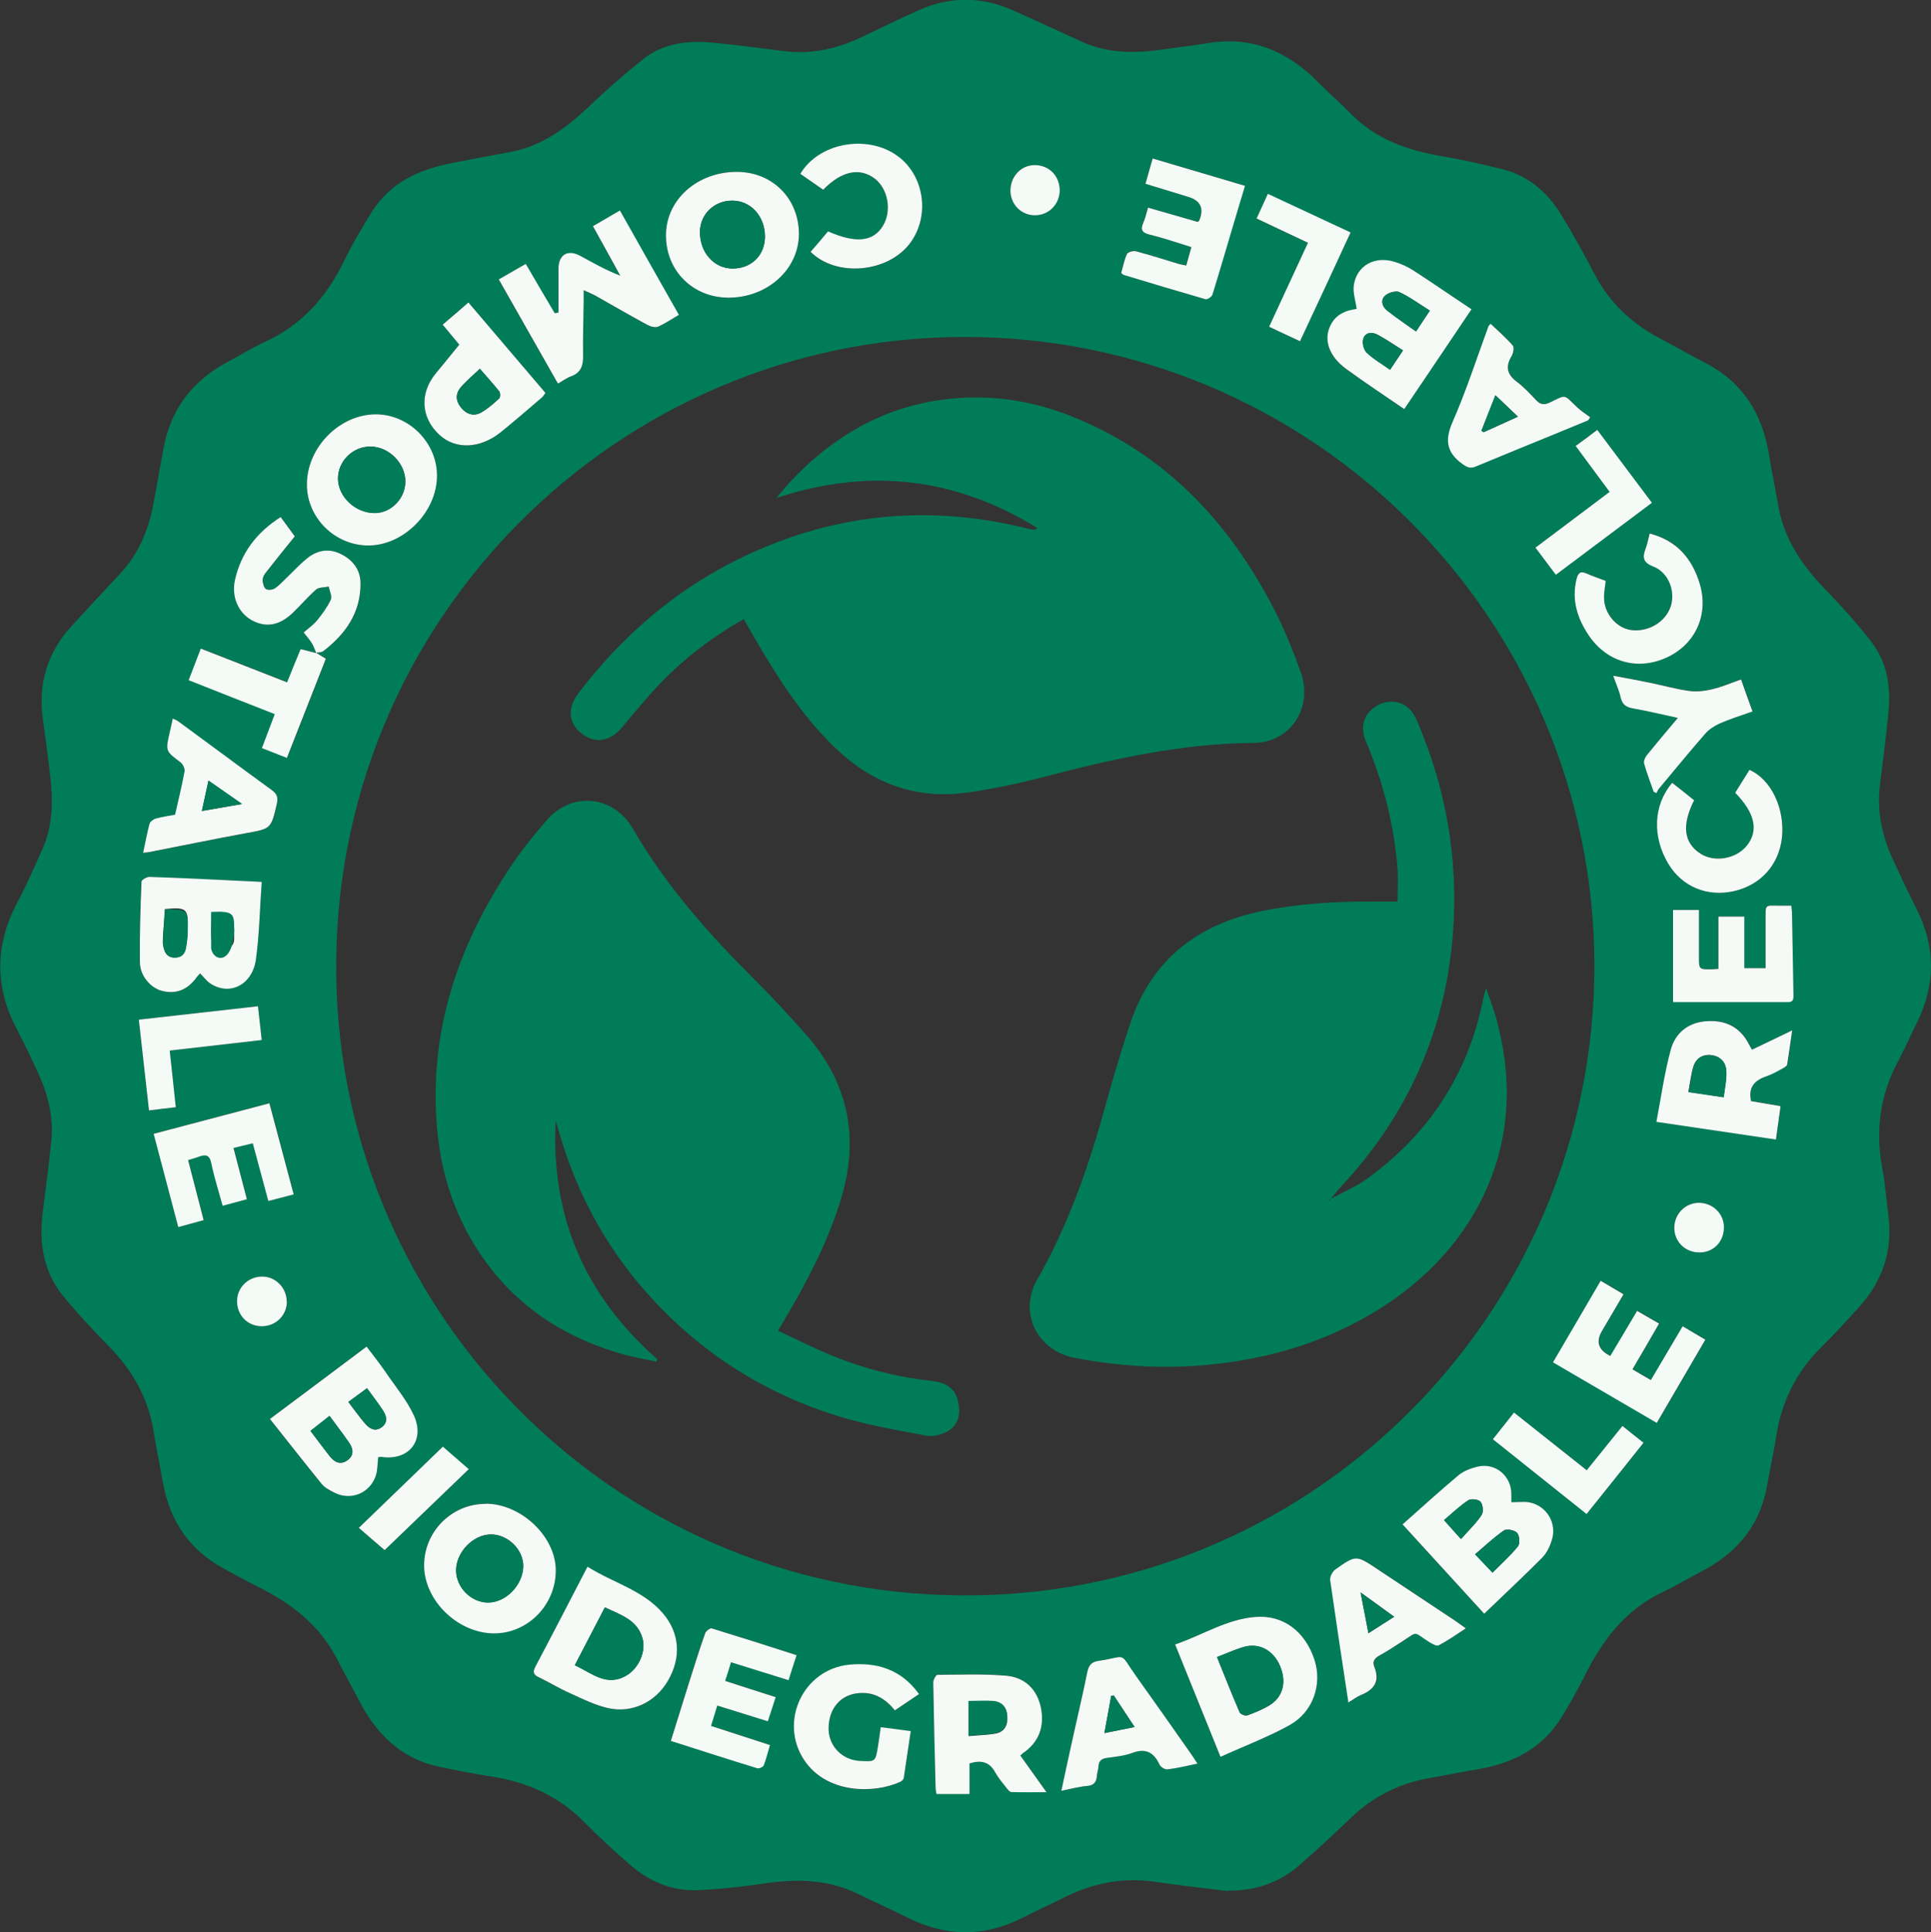 <svg xmlns="http://www.w3.org/2000/svg" id="Layer_2" data-name="Layer 2" viewBox="0 0 108.09 108.14"><rect x="0" y="0" width="108.09" height="108.14" fill="#333333" stroke="none"/><defs><style>      .cls-1 {        fill: #f5faf7;      }      .cls-1, .cls-2, .cls-3 {        stroke-width: 0px;      }      .cls-2 {        fill: #007c59;      }      .cls-3 {        fill: #f4faf6;      }    </style></defs><g id="Layer_1-2" data-name="Layer 1"><g><path class="cls-2" d="M68.72,105.84c-1.37-.17-2.74-.32-4.1-.52-1.85-.27-3.56.11-5.2.95-.7.36-1.43.68-2.13,1.04-2.19,1.13-4.37,1.1-6.55-.01-.9-.45-1.82-.86-2.72-1.3-1.63-.8-3.34-.85-5.1-.6-1.26.18-2.52.33-3.79.39-1.48.08-2.78-.47-3.89-1.44-.86-.76-1.71-1.53-2.52-2.35-1.44-1.47-3.2-2.26-5.21-2.57-.97-.15-1.94-.34-2.9-.54-2.18-.45-3.57-1.87-4.55-3.78-.39-.76-.82-1.51-1.21-2.28-.99-1.93-2.62-3.14-4.51-4.07-.61-.3-1.2-.64-1.8-.96-1.96-1.05-3.05-2.71-3.43-4.87-.16-.92-.36-1.83-.5-2.75-.29-1.88-1.16-3.44-2.48-4.79-.89-.91-1.76-1.84-2.57-2.82-1.1-1.34-1.38-2.92-1.18-4.61.16-1.35.35-2.7.49-4.06.15-1.42-.21-2.74-.81-4.01-.36-.76-.71-1.53-1.11-2.27-1.28-2.41-1.23-4.79.06-7.19.51-.95.93-1.94,1.37-2.92.6-1.34.59-2.75.42-4.18-.12-1.03-.26-2.06-.4-3.09-.27-1.97.24-3.7,1.58-5.17.92-1.01,1.85-2,2.78-3,1.03-1.12,1.57-2.46,1.84-3.94.18-1.01.37-2.01.55-3.02.41-2.29,1.71-3.89,3.75-4.94.65-.34,1.28-.74,1.94-1.04,2.06-.94,3.44-2.51,4.42-4.52.46-.95,1-1.86,1.56-2.76,1.05-1.67,2.7-2.39,4.56-2.74,1.06-.2,2.11-.41,3.17-.6,1.71-.31,3.05-1.27,4.29-2.43,1.03-.97,2.08-1.92,3.19-2.79,1.1-.86,2.43-1.03,3.78-.91,1.36.12,2.71.31,4.06.48,1.54.2,2.99-.13,4.38-.79,1.07-.51,2.13-1.03,3.21-1.51,1.73-.77,3.48-.76,5.22.01,1.31.58,2.61,1.19,3.91,1.78,1.45.65,2.96.64,4.49.42.85-.12,1.71-.22,2.56-.36,2.47-.4,4.46.48,6.16,2.21.59.6,1.23,1.15,1.82,1.75,1.4,1.43,3.16,2.04,5.07,2.37,1.15.19,2.28.45,3.41.73,1.47.37,2.54,1.31,3.31,2.58.65,1.07,1.26,2.17,1.84,3.28.84,1.62,2.1,2.79,3.7,3.63.84.44,1.66.92,2.51,1.35,2.12,1.1,3.21,2.89,3.57,5.19.14.89.34,1.76.48,2.65.3,1.89,1.27,3.39,2.57,4.74.93.96,1.84,1.96,2.66,3.02.89,1.14,1.11,2.51.97,3.93-.13,1.37-.31,2.74-.48,4.11-.18,1.49.13,2.89.76,4.23.42.89.83,1.79,1.28,2.67,1.1,2.16,1.08,4.3,0,6.46-.35.7-.67,1.43-1.04,2.12-1.01,1.9-1.26,3.9-.86,6,.16.88.23,1.78.34,2.67.24,1.94-.35,3.61-1.64,5.05-.7.77-1.4,1.54-2.14,2.27-1.42,1.4-2.22,3.09-2.52,5.05-.13.89-.34,1.76-.49,2.64-.38,2.24-1.67,3.79-3.65,4.83-.73.38-1.44.81-2.18,1.16-2.16,1.01-3.45,2.79-4.46,4.84-.36.72-.76,1.42-1.18,2.11-1.06,1.76-2.69,2.62-4.65,2.96-.94.16-1.87.35-2.8.51-1.69.3-3.15,1.04-4.39,2.23-.96.92-1.93,1.83-2.93,2.69-1.12.96-2.45,1.39-3.93,1.38ZM17.69,36.53c.14-.03.32-.01.42-.09,1.24-.95,2.08-2.14,2.08-3.76,0-.78-.43-1.36-1.14-1.69-.67-.31-1.31-.18-1.86.27-.41.34-.78.74-1.17,1.11-.21.2-.4.42-.64.57-.12.08-.37.1-.48.03-.12-.08-.18-.3-.19-.46-.01-.13.05-.29.13-.4.53-.68,1.08-1.35,1.67-2.09-.19-.26-.47-.65-.79-1.08-1.35.85-2.22,2-2.56,3.53-.21.92.17,1.81.92,2.23.8.45,1.57.32,2.34-.42.44-.42.83-.9,1.29-1.29.16-.14.46-.11.7-.16.05.25.2.54.12.73-.19.42-.47.79-.76,1.15-.21.25-.49.45-.76.69.17.22.33.39.45.59.1.17.17.37.25.55-.27-.07-.54-.14-.86-.22-.25.62-.5,1.24-.76,1.86-1.64-.64-3.22-1.26-4.83-1.89-.24.63-.46,1.18-.68,1.77,1.64.65,3.21,1.27,4.82,1.9-.25.65-.47,1.25-.72,1.9.47.18.9.36,1.4.55.74-1.89,1.46-3.73,2.18-5.55-.23-.14-.39-.24-.55-.34ZM89.25,54.09c-.01-19.53-15.88-35.28-35.34-35.23-19.38.05-35.35,15.93-35.09,35.73.26,19.17,15.99,35.03,35.84,34.7,19.14-.32,34.55-15.92,34.59-35.2ZM31.26,17.5c-.07.01-.15.02-.22.04-.54-.92-1.07-1.83-1.62-2.76-.54.31-1.02.59-1.51.87,1.12,1.97,2.2,3.88,3.31,5.83.28-.16.5-.32.74-.41.55-.2.68-.58.67-1.13-.02-1.02.02-2.04.03-3.07,0-.18,0-.37,0-.62.3.14.5.21.68.32.97.54,1.93,1.1,2.9,1.63.17.09.43.16.59.09.39-.17.74-.42,1.16-.66-1.11-1.96-2.19-3.89-3.3-5.84-.52.31-1,.58-1.51.88.52.95,1.03,1.86,1.53,2.77-.81-.32-1.52-.72-2.24-1.11-.7-.38-1.22-.07-1.22.73,0,.82,0,1.63,0,2.45ZM21.17,81.56c.05,0,.1-.02.15-.02,1.52.23,2.47-.88,1.85-2.29-.39-.88-1.04-1.66-1.6-2.46-.33-.48-.7-.93-1.06-1.42-1.82,1.36-3.58,2.68-5.41,4.05.99,1.25,1.93,2.46,2.9,3.64.17.21.45.35.7.48.95.49,2.06,0,2.35-1.03.08-.3.08-.63.11-.95ZM78.61,22.9c1.27-1.89,2.5-3.72,3.76-5.58-1.11-.75-2.17-1.48-3.25-2.17-.33-.21-.7-.38-1.07-.49-1.11-.34-2.11.22-2.27,1.32-.06.41.1.86.16,1.32-.62.08-1.22.32-1.51,1.02-.32.78,0,1.68.94,2.35,1.04.76,2.12,1.47,3.24,2.24ZM84.6,84.08c0-.11,0-.27,0-.43,0-1.04-.9-1.79-1.9-1.55-.37.09-.77.24-1.06.48-1.06.88-2.07,1.81-3.13,2.75,1.54,1.68,3.03,3.31,4.57,5,1.12-1.07,2.2-2.08,3.24-3.13.25-.25.43-.62.54-.97.32-.97-.29-1.97-1.3-2.14-.31-.05-.63,0-.96,0ZM14.65,49.36c-.36-.02-.59-.03-.82-.04-1.83-.08-3.65-.17-5.48-.24-.15,0-.43.17-.44.27-.06,1.5-.11,3.01-.09,4.51.01.76.62,1.43,1.24,1.6.79.21,1.44-.05,1.95-.78.05-.07.11-.12.18-.2.2.2.35.42.55.55,1.07.72,2.37.12,2.57-1.3.21-1.43.23-2.88.33-4.37ZM32.89,87.69c-1.01,1.94-1.96,3.79-2.93,5.62-.17.32-.06.44.21.58.58.29,1.13.62,1.72.88.7.31,1.4.67,2.14.84,1.36.31,2.68-.34,3.37-1.55.74-1.28.65-2.65-.29-3.75-1.11-1.3-2.78-1.7-4.22-2.61ZM68.32,98.33c1.36-.62,2.68-1.11,3.89-1.79,1.31-.74,1.81-2.28,1.37-3.64-.52-1.59-1.75-2.52-3.29-2.4-1.62.12-2.98,1.03-4.51,1.54.85,2.12,1.68,4.15,2.54,6.29ZM21.04,23.19c-2.03,0-3.85,1.85-3.86,3.92,0,1.85,1.56,3.41,3.44,3.42,1.98,0,3.83-1.88,3.84-3.9,0-1.85-1.57-3.44-3.42-3.44ZM99.42,63.78c.09-.66.17-1.26.26-1.88-.63-.11-1.17-.2-1.65-.28-.18-.81.22-1.18.88-1.4.3-.1.58-.27.87-.42.1-.06.25-.14.27-.23.11-.61.19-1.22.28-1.91-.81.39-1.53.73-2.25,1.08-.07-.12-.12-.2-.16-.28-.5-1.02-1.36-1.4-2.43-1.31-1,.08-1.71.68-1.96,1.6-.35,1.3-.53,2.65-.8,4.03,2.29.34,4.46.66,6.7.99ZM27.18,84.16c-1.9,0-3.46,1.57-3.44,3.46.01,1.97,1.92,3.8,3.94,3.79,1.88-.01,3.42-1.58,3.43-3.5.01-1.9-1.94-3.76-3.93-3.76ZM57.11,98.25c.06-.06.1-.1.14-.13.93-.63,1.23-1.52,1.01-2.58-.22-1.02-.91-1.67-1.93-1.76-1.28-.11-2.57-.06-3.86-.05-.08,0-.23.27-.23.42.03,1.95.08,3.91.13,5.86,0,.13.04.27.05.39h1.85v-1.71c.65-.21,1.12-.09,1.44.5.17.31.41.59.63.87.07.09.18.23.27.23.61.02,1.22.01,1.97.01-.56-.78-1.01-1.42-1.47-2.06ZM41.24,9.62c-2.21,0-3.95,1.56-3.96,3.54,0,2,1.5,3.5,3.51,3.5,2.19,0,3.93-1.6,3.93-3.58,0-1.98-1.49-3.46-3.48-3.46ZM64.12,10.28c.83.25,1.61.5,2.39.73q1.03.31.61,1.32s-.05.05-.09.08c-.91-.26-1.83-.53-2.78-.8-.1.34-.15.6-.26.84-.17.39-.09.56.35.67.77.19,1.53.45,2.34.7-.1.37-.19.69-.29,1.03-.19-.04-.33-.06-.46-.1-.79-.23-1.57-.49-2.37-.7-.15-.04-.44.05-.49.16-.15.33-.22.71-.32,1.06.07.05.11.1.15.11,1.52.46,3.05.92,4.58,1.36.1.03.34-.14.38-.26.45-1.44.87-2.88,1.29-4.32.17-.58.34-1.15.53-1.77-1.75-.52-3.45-1.02-5.17-1.53-.14.49-.26.93-.4,1.41ZM89.61,71.69c-.9,1.54-1.77,3.02-2.66,4.55,1.94,1.13,3.86,2.25,5.81,3.39.92-1.57,1.8-3.09,2.72-4.66-.44-.26-.84-.49-1.27-.75-.6,1.02-1.18,2-1.78,3.01-.37-.22-.68-.4-1.03-.6.51-.88.98-1.69,1.49-2.56-.42-.24-.81-.47-1.23-.71-.52.87-1.01,1.7-1.5,2.52q-1-.49-.47-1.39c.39-.67.79-1.35,1.21-2.06-.45-.27-.85-.5-1.27-.75ZM40.92,93.03c1.09.34,2.14.67,3.21,1,.16-.48.3-.91.45-1.4-1.61-.51-3.18-1.02-4.75-1.5-.09-.03-.33.15-.37.28-.33.96-.64,1.94-.95,2.91-.32,1.02-.64,2.04-.97,3.11,1.64.52,3.24,1.04,4.84,1.53.1.03.32-.07.36-.16.14-.36.23-.74.35-1.14-1.13-.37-2.2-.71-3.3-1.07.12-.4.23-.75.35-1.14.96.3,1.88.59,2.83.88.15-.46.29-.88.44-1.35-.96-.31-1.87-.6-2.83-.91.11-.36.21-.68.33-1.05ZM12.46,67.48c.5-.14.92-.25,1.37-.37-.26-.98-.5-1.91-.75-2.87.39-.1.73-.18,1.08-.26.3,1.12.58,2.17.87,3.23.5-.13.93-.24,1.42-.37-.46-1.72-.9-3.4-1.36-5.1-2.19.58-4.31,1.14-6.48,1.71.47,1.77.92,3.48,1.38,5.22.52-.14.95-.26,1.42-.39-.3-1.16-.58-2.24-.87-3.36.23-.07.42-.12.6-.19.39-.15.6-.11.7.38.15.77.4,1.52.63,2.36ZM93.65,56.08c2.19,0,4.31,0,6.42,0,.37,0,.32-.25.31-.49-.03-1.49-.05-2.97-.08-4.46,0-.15-.03-.3-.04-.45-.24,0-.42,0-.6,0-.91.01-.84-.15-.84.88,0,.87,0,1.74,0,2.62h-1.19v-2.89h-1.45v2.93c-.17,0-.27.02-.38.02-.69.02-.7.01-.71-.69,0-.87,0-1.75,0-2.63h-1.45v5.15ZM51.44,94.82c-1.02-1.39-2.36-1.78-3.89-1.64-2.6.25-3.98,3.23-2.51,5.38,1.27,1.85,3.89,1.85,5.35,1.18.08-.04.18-.14.2-.22.14-.86.26-1.72.39-2.62-.58-.08-1.11-.15-1.68-.22-.06.41-.11.76-.16,1.11-.13.81-.16.83-.98.78-.07,0-.14-.01-.21-.02-.91-.13-1.58-.92-1.57-1.83.02-1.08.65-1.83,1.63-1.94.87-.09,1.53.27,2.08.96.45-.3.87-.59,1.35-.91ZM24.78,18.17c.38.46.73.88.93,1.12-.46.56-.88,1.08-1.3,1.59-.93,1.12-.85,2.5.19,3.46.91.84,2.27.79,3.43-.15.78-.63,1.54-1.29,2.3-1.94.08-.06.12-.16.2-.26-1.44-1.69-2.87-3.37-4.31-5.06-.5.43-.96.82-1.44,1.24ZM67.03,98.71c-.16-.24-.25-.38-.35-.53-1.03-1.46-2.06-2.93-3.1-4.39-.98-1.36-.45-1.08-2.09-.83-.41.06-.56.26-.63.64-.24,1.16-.51,2.31-.76,3.46-.22,1.02-.44,2.05-.69,3.17.53-.1.98-.23,1.43-.27.39-.04.53-.22.56-.57.01-.18.08-.35.09-.53.02-.31.18-.43.47-.47.48-.07.97-.12,1.42-.28.76-.28,1.21-.04,1.53.66.06.13.3.27.44.26.53-.07,1.05-.19,1.68-.32ZM75.48,95.3c.29-.18.5-.34.74-.44.74-.3,1.06-.78.73-1.57-.13-.31.03-.49.3-.64.44-.25.86-.52,1.28-.79.91-.6.6-.51,1.47.03.17.1.43.26.55.2.51-.27.98-.61,1.52-.95-.25-.18-.42-.31-.6-.43-1.45-.96-2.9-1.92-4.34-2.88-1.2-.8-1.21-.81-2.37.02-.16.11-.31.41-.28.6.31,2.25.66,4.49,1.02,6.85ZM8.01,47.74c.16-.01.23-.01.3-.03,1.81-.36,3.61-.73,5.43-1.06,1.45-.27,1.44-.25,1.77-1.67.08-.35-.02-.56-.3-.76-1.75-1.27-3.49-2.57-5.24-3.85-.08-.06-.18-.09-.29-.14-.06.28-.12.53-.17.77-.24,1.05-.23,1.04.61,1.68.13.1.25.36.22.51-.15.81-.35,1.6-.53,2.42-.36.07-.72.11-1.06.21-.14.04-.33.18-.37.3-.14.51-.24,1.04-.36,1.63ZM88.91,23.52c.04-.06.07-.12.11-.18-.24-.18-.5-.34-.72-.55-.78-.73-.57-.73-1.54-.27-.3.15-.52.13-.75-.12-.35-.36-.69-.74-1.09-1.04-.55-.42-.65-.86-.29-1.45.09-.16.15-.48.06-.58-.38-.44-.82-.82-1.24-1.22-.07.08-.1.11-.12.14-.67,1.8-1.25,3.63-2.02,5.38-.46,1.04-.3,1.72.59,2.35.25.18.43.24.72.12,1.51-.63,3.02-1.24,4.53-1.86.59-.24,1.18-.49,1.77-.73ZM92.34,29.86c-.08.31-.14.59-.23.85-.18.48-.14.77.44.99.84.32,1.24,1.36.98,2.2-.28.9-1.27,1.49-2.25,1.35-.79-.12-1.48-.93-1.49-1.8,0-.31.06-.63.09-.95-.37-.14-.73-.26-1.07-.41-.35-.15-.47-.02-.56.31-.29,1.17.03,2.2.68,3.15,1.03,1.52,2.76,1.99,4.39,1.23,1.58-.74,2.34-2.37,1.84-4.07-.41-1.43-1.26-2.46-2.82-2.86ZM93.61,43.82c-1.06,1.24-1.12,3.02-.21,4.53.77,1.28,2.17,1.86,3.65,1.53,1.52-.34,2.55-1.49,2.71-3.02.16-1.6-.6-3.23-1.82-3.77-.26.42-.53.86-.8,1.28,1.11,1.12,1.32,2.11.66,2.95-.6.76-1.83.97-2.62.45-.92-.61-1.04-1.58-.34-2.98-.4-.31-.8-.63-1.22-.97ZM45.37,14.1c1.4,1.4,4.17,1.19,5.46-.34,1.27-1.51.97-3.92-.63-5.05-1.69-1.19-4.37-.71-5.4,1.03.43.3.86.6,1.28.89,1.03-1.06,2.05-1.27,2.89-.62.74.57.96,1.81.46,2.63-.54.9-1.5,1-3.08.32-.32.37-.64.74-.98,1.15ZM92.56,44.3c.06.03.11.05.17.08.05-.09.09-.19.16-.27.85-1.02,1.69-2.04,2.56-3.04.22-.25.54-.46.85-.6.58-.25,1.19-.44,1.81-.66-.22-.63-.43-1.19-.64-1.79-.59.2-1.1.43-1.63.55-.42.1-.87.14-1.29.09-.72-.1-1.43-.31-2.15-.45-.67-.14-1.34-.26-2.09-.4.17.48.33.84.42,1.22.09.4.3.55.69.61.81.14,1.62.34,2.51.53-.62.75-1.19,1.41-1.74,2.09-.1.12-.19.33-.15.46.15.53.35,1.04.53,1.57ZM73.22,13.59c-.75,1.61-1.45,3.14-2.18,4.71.59.28,1.14.53,1.73.81.95-2.05,1.88-4.06,2.83-6.09-1.56-.73-3.06-1.43-4.63-2.16-.22.48-.41.91-.63,1.38.97.46,1.9.9,2.88,1.36ZM83.57,80.55c1.75,1.4,3.48,2.78,5.25,4.19,1.07-1.35,2.12-2.65,3.19-3.99-.43-.34-.8-.64-1.18-.94-.69.85-1.33,1.66-2,2.48-1.38-1.1-2.72-2.16-4.07-3.23-.42.53-.79.99-1.18,1.49ZM92.47,28.14c-1.04-1.39-2.04-2.72-3.06-4.08-.43.31-.81.59-1.21.9.65.88,1.27,1.71,1.9,2.57-1.4,1.05-2.75,2.07-4.15,3.12.39.52.75,1,1.14,1.52,1.81-1.35,3.57-2.67,5.38-4.03ZM9.84,61.97c-.12-1.09-.23-2.1-.34-3.17,1.73-.2,3.41-.39,5.15-.59-.07-.65-.14-1.24-.21-1.89-2.24.25-4.42.5-6.67.75.19,1.73.38,3.39.57,5.08.53-.06.99-.12,1.5-.18ZM20.08,85.52c.49.42.95.81,1.45,1.25,1.47-1.42,3.05-2.94,4.71-4.53-.5-.44-.96-.83-1.45-1.26-1.52,1.47-3.08,2.97-4.71,4.55ZM96.5,68.69c0-.77-.65-1.38-1.43-1.37-.75.01-1.34.63-1.35,1.4,0,.79.61,1.38,1.41,1.38.79,0,1.38-.61,1.37-1.41ZM56.56,10.68c0,.77.61,1.36,1.37,1.37.77,0,1.39-.62,1.39-1.41,0-.8-.6-1.39-1.4-1.4-.77,0-1.37.63-1.36,1.44ZM16.06,72.85c0-.78-.64-1.42-1.4-1.4-.76.02-1.38.62-1.38,1.36,0,.8.58,1.42,1.37,1.42s1.42-.61,1.42-1.38Z"></path><path class="cls-1" d="M31.26,17.5c0-.82,0-1.63,0-2.45,0-.8.52-1.11,1.22-.73.72.39,1.43.8,2.24,1.11-.5-.91-1-1.82-1.53-2.77.51-.3.98-.57,1.51-.88,1.1,1.96,2.19,3.88,3.3,5.84-.41.24-.77.49-1.16.66-.16.07-.42,0-.59-.09-.98-.53-1.94-1.09-2.9-1.63-.18-.1-.38-.18-.68-.32,0,.26,0,.44,0,.62-.01,1.02-.05,2.05-.03,3.07,0,.54-.12.93-.67,1.13-.25.09-.46.25-.74.41-1.11-1.95-2.19-3.86-3.31-5.83.49-.28.96-.56,1.51-.87.54.93,1.08,1.85,1.62,2.76.07-.01.15-.02.22-.04Z"></path><path class="cls-1" d="M21.17,81.56c-.04.32-.03.65-.11.95-.29,1.04-1.4,1.52-2.35,1.03-.25-.13-.53-.27-.7-.48-.97-1.19-1.91-2.4-2.9-3.64,1.84-1.37,3.59-2.69,5.41-4.05.37.49.73.94,1.06,1.42.55.81,1.2,1.58,1.6,2.46.62,1.41-.33,2.53-1.85,2.29-.05,0-.1.01-.15.02ZM18.45,79.25c-.39.3-.71.56-1.07.84.39.51.73.97,1.08,1.42.26.33.59.5.98.23.39-.28.34-.65.1-.99-.33-.49-.69-.95-1.09-1.49ZM19.5,78.47c.33.43.61.83.92,1.19.24.29.56.49.93.23.38-.27.29-.63.08-.95-.27-.41-.57-.8-.89-1.24-.36.26-.67.49-1.05.77Z"></path><path class="cls-1" d="M78.61,22.9c-1.12-.77-2.2-1.48-3.24-2.24-.94-.68-1.27-1.57-.94-2.35.29-.7.88-.94,1.51-1.02-.06-.46-.22-.91-.16-1.32.16-1.1,1.16-1.66,2.27-1.32.37.11.74.28,1.07.49,1.08.7,2.14,1.43,3.25,2.17-1.26,1.87-2.48,3.69-3.76,5.58ZM80.04,17.39c-.61-.38-1.13-.77-1.71-1.04-.2-.09-.6.02-.79.19-.28.25-.18.61.1.84.51.4,1.05.77,1.62,1.17.27-.41.5-.75.77-1.16ZM77.81,20.7c.26-.38.47-.71.73-1.09-.51-.32-.95-.62-1.41-.87-.31-.17-.69-.15-.81.21-.07.22.01.62.18.78.37.36.84.63,1.32.97Z"></path><path class="cls-1" d="M84.6,84.08c.33,0,.65-.04.96,0,1.01.17,1.62,1.17,1.3,2.14-.11.35-.29.72-.54.97-1.04,1.05-2.13,2.06-3.24,3.13-1.54-1.69-3.03-3.32-4.57-5,1.06-.94,2.08-1.87,3.13-2.75.29-.24.69-.39,1.06-.48,1-.24,1.91.51,1.9,1.55,0,.16,0,.32,0,.43ZM83.54,88.02c.51-.51,1.02-.96,1.43-1.48.12-.15.09-.59-.05-.75-.14-.15-.58-.24-.74-.13-.56.39-1.06.87-1.61,1.33.35.37.63.66.97,1.02ZM81.78,86.14c.42-.48.84-.87,1.15-1.34.12-.17.08-.58-.05-.74-.11-.14-.54-.2-.69-.09-.48.32-.9.73-1.36,1.11.31.35.56.63.95,1.06Z"></path><path class="cls-1" d="M14.65,49.36c-.11,1.49-.13,2.95-.33,4.37-.21,1.42-1.5,2.03-2.57,1.3-.2-.14-.35-.35-.55-.55-.07.08-.13.13-.18.2-.51.72-1.16.98-1.95.78-.63-.16-1.23-.83-1.24-1.6-.02-1.5.03-3.01.09-4.51,0-.1.29-.27.44-.27,1.83.06,3.65.15,5.48.24.23.01.46.02.82.04ZM9.23,50.89c-.03.48-.08,1.09-.11,1.55,0,.16-.02.32.01.48.07.35.19.66.63.67.4.01.59-.2.65-.57.05-.3.08-.6.09-.9.03-1.22.05-1.37-1.28-1.24ZM11.84,51.17c0,.58-.06,1.14.03,1.67.03.21.38.5.6.52.18.02.44-.3.57-.52.1-.17.06-.42.07-.63q.07-1.22-1.26-1.05Z"></path><path class="cls-1" d="M32.89,87.69c1.44.91,3.11,1.31,4.22,2.61.94,1.1,1.03,2.47.29,3.75-.69,1.21-2.01,1.86-3.37,1.55-.74-.17-1.44-.52-2.14-.84-.59-.26-1.14-.6-1.72-.88-.27-.13-.38-.26-.21-.58.97-1.83,1.92-3.68,2.93-5.62ZM32.18,93.2c.97.45,1.8,1.24,2.92.55.65-.4,1.05-1.29.88-2-.27-1.09-1.24-1.36-2.12-1.79-.57,1.1-1.11,2.14-1.68,3.23Z"></path><path class="cls-1" d="M68.32,98.33c-.86-2.13-1.68-4.17-2.54-6.29,1.53-.52,2.89-1.42,4.51-1.54,1.54-.12,2.77.81,3.29,2.4.44,1.35-.06,2.9-1.37,3.64-1.21.68-2.53,1.17-3.89,1.79ZM68.12,92.74c.44,1.09.84,2.1,1.27,3.1.05.11.31.21.43.17.4-.14.8-.31,1.17-.52.81-.46,1.05-1.3.67-2.22-.36-.88-1.16-1.33-2.02-1.09-.49.14-.97.36-1.52.57Z"></path><path class="cls-1" d="M21.04,23.19c1.85,0,3.43,1.59,3.42,3.44,0,2.02-1.86,3.9-3.84,3.9-1.88,0-3.45-1.56-3.44-3.42,0-2.07,1.83-3.92,3.86-3.92ZM22.69,26.95c0-1.02-.92-1.95-1.95-1.96-.99,0-1.82.81-1.82,1.79,0,1.02.97,1.93,2.05,1.93.93,0,1.72-.81,1.72-1.77Z"></path><path class="cls-1" d="M99.42,63.78c-2.24-.33-4.41-.65-6.7-.99.26-1.38.45-2.73.8-4.03.25-.93.96-1.52,1.96-1.6,1.07-.09,1.93.3,2.43,1.31.04.08.09.15.16.28.73-.35,1.45-.69,2.25-1.08-.1.69-.18,1.3-.28,1.91-.02.09-.16.17-.27.23-.28.15-.56.32-.87.42-.65.22-1.06.59-.88,1.4.48.08,1.02.17,1.65.28-.08.61-.17,1.21-.26,1.88ZM94.52,61.12c.69.1,1.31.19,1.96.29.05-.37.1-.65.13-.94.02-.16.03-.32.02-.48-.01-.51-.31-.85-.79-.93-.49-.08-.9.15-1.05.63-.13.42-.18.87-.28,1.42Z"></path><path class="cls-1" d="M27.18,84.16c2,0,3.95,1.86,3.93,3.76-.01,1.91-1.56,3.49-3.43,3.5-2.03.01-3.93-1.82-3.94-3.79-.01-1.9,1.54-3.46,3.44-3.46ZM29.29,87.65c0-.93-.87-1.78-1.82-1.77-.99.01-1.94,1-1.94,2.01,0,.95.84,1.8,1.79,1.8,1,0,1.96-.99,1.97-2.05Z"></path><path class="cls-1" d="M57.11,98.25c.46.64.91,1.28,1.47,2.06-.75,0-1.36.01-1.97-.01-.09,0-.2-.14-.27-.23-.22-.28-.46-.56-.63-.87-.32-.59-.79-.71-1.44-.5v1.71h-1.85c-.02-.12-.05-.25-.05-.39-.05-1.95-.1-3.91-.13-5.86,0-.14.15-.42.23-.42,1.29-.01,2.58-.06,3.86.05,1.02.09,1.71.74,1.93,1.76.22,1.05-.08,1.95-1.01,2.58-.04.03-.07.07-.14.13ZM54.21,97.17c.56-.05,1.04-.06,1.51-.14.5-.09.69-.45.67-.95-.03-.51-.29-.81-.78-.86-.45-.04-.92,0-1.39,0v1.97Z"></path><path class="cls-1" d="M41.24,9.62c1.99,0,3.47,1.48,3.48,3.46,0,1.98-1.74,3.57-3.93,3.58-2,0-3.52-1.5-3.51-3.5,0-1.98,1.75-3.54,3.96-3.54ZM42.82,13.25c0-1.15-.8-2.03-1.85-2.02-1.01,0-1.79.78-1.79,1.76,0,1.15.79,2.03,1.83,2.04,1.05,0,1.8-.74,1.81-1.78Z"></path><path class="cls-3" d="M64.12,10.28c.14-.48.26-.92.4-1.41,1.73.51,3.42,1.01,5.17,1.53-.18.61-.36,1.19-.53,1.77-.43,1.44-.85,2.89-1.29,4.32-.04.12-.28.28-.38.26-1.53-.44-3.06-.9-4.58-1.36-.05-.01-.08-.06-.15-.11.1-.35.17-.73.32-1.06.05-.11.34-.19.49-.16.8.21,1.58.46,2.37.7.13.04.27.06.46.1.1-.34.19-.66.29-1.03-.81-.25-1.56-.51-2.34-.7-.44-.11-.52-.28-.35-.67.11-.24.16-.51.26-.84.95.27,1.87.54,2.78.8.04-.03.08-.05.09-.08q.42-1.01-.61-1.32c-.78-.24-1.56-.48-2.39-.73Z"></path><path class="cls-3" d="M89.61,71.69c.42.25.82.48,1.27.75-.42.71-.81,1.38-1.21,2.06q-.53.9.47,1.39c.49-.82.98-1.64,1.5-2.52.41.24.8.46,1.23.71-.5.87-.98,1.69-1.49,2.56.34.2.66.39,1.03.6.6-1.01,1.18-1.99,1.78-3.01.43.25.82.49,1.27.75-.91,1.56-1.8,3.08-2.72,4.66-1.95-1.14-3.86-2.25-5.81-3.39.9-1.53,1.76-3.01,2.66-4.55Z"></path><path class="cls-3" d="M40.92,93.03c-.11.37-.21.69-.33,1.05.95.31,1.87.6,2.83.91-.15.47-.29.88-.44,1.35-.96-.3-1.87-.58-2.83-.88-.12.39-.23.74-.35,1.14,1.11.36,2.18.71,3.3,1.07-.12.4-.21.78-.35,1.14-.04.09-.26.19-.36.16-1.61-.49-3.2-1.01-4.84-1.53.33-1.06.65-2.09.97-3.11.31-.97.61-1.95.95-2.91.04-.13.28-.31.37-.28,1.57.48,3.14.98,4.75,1.5-.16.48-.3.92-.45,1.4-1.08-.34-2.13-.66-3.21-1Z"></path><path class="cls-3" d="M12.46,67.48c-.23-.84-.47-1.59-.63-2.36-.1-.49-.31-.52-.7-.38-.18.07-.37.12-.6.19.29,1.11.57,2.2.87,3.36-.46.13-.9.25-1.42.39-.46-1.74-.91-3.44-1.38-5.22,2.17-.57,4.29-1.13,6.48-1.71.45,1.69.9,3.38,1.36,5.1-.49.13-.92.24-1.42.37-.29-1.07-.57-2.12-.87-3.23-.35.08-.69.17-1.08.26.25.96.49,1.89.75,2.87-.45.12-.87.24-1.37.37Z"></path><path class="cls-1" d="M93.65,56.08v-5.15h1.45c0,.88,0,1.75,0,2.63,0,.7.01.7.71.69.11,0,.21-.01.38-.02v-2.93h1.45v2.89h1.19c0-.88,0-1.75,0-2.62,0-1.03-.07-.87.84-.88.18,0,.36,0,.6,0,.01.15.04.3.04.45.03,1.49.05,2.97.08,4.46,0,.24.05.49-.31.49-2.11,0-4.23,0-6.42,0Z"></path><path class="cls-1" d="M51.44,94.82c-.48.32-.91.61-1.35.91-.55-.69-1.22-1.06-2.08-.96-.98.11-1.61.86-1.63,1.94-.02.92.65,1.7,1.57,1.83.07.01.14.02.21.02.83.05.85.03.98-.78.06-.35.1-.7.16-1.11.57.07,1.09.14,1.68.22-.13.9-.26,1.76-.39,2.62-.01.08-.11.18-.2.22-1.46.67-4.08.67-5.35-1.18-1.47-2.15-.1-5.13,2.51-5.38,1.53-.14,2.88.25,3.89,1.64Z"></path><path class="cls-1" d="M24.78,18.17c.48-.41.94-.8,1.44-1.24,1.45,1.7,2.87,3.37,4.31,5.06-.07.1-.12.19-.2.26-.76.65-1.52,1.31-2.3,1.94-1.16.93-2.53.98-3.43.15-1.05-.96-1.12-2.35-.19-3.46.42-.51.84-1.02,1.3-1.59-.2-.24-.55-.66-.93-1.12ZM26.86,20.64c-.38.36-.75.67-1.06,1.03-.33.38-.29.8.03,1.17.32.37.73.48,1.15.22.35-.21.66-.48.96-.76.07-.06.07-.31,0-.4-.33-.42-.69-.81-1.08-1.26Z"></path><path class="cls-1" d="M67.03,98.71c-.63.13-1.15.26-1.68.32-.14.02-.38-.13-.44-.26-.32-.69-.77-.94-1.53-.66-.45.17-.94.21-1.42.28-.29.04-.46.16-.47.47-.01.18-.08.35-.09.53-.03.36-.17.54-.56.57-.45.04-.9.16-1.43.27.24-1.12.46-2.14.69-3.17.25-1.15.53-2.3.76-3.46.08-.38.22-.58.63-.64,1.65-.25,1.12-.54,2.09.83,1.04,1.46,2.07,2.92,3.1,4.39.1.14.19.29.35.53ZM63.51,96.66c-.42-.65-.8-1.21-1.17-1.77l-.14.03c-.12.67-.24,1.33-.38,2.08.6-.12,1.08-.22,1.69-.34Z"></path><path class="cls-1" d="M75.48,95.3c-.36-2.36-.7-4.61-1.02-6.85-.03-.19.12-.48.28-.6,1.17-.83,1.17-.82,2.37-.02,1.45.96,2.9,1.92,4.34,2.88.18.12.35.25.6.43-.54.35-1.01.69-1.52.95-.12.06-.38-.09-.55-.2-.87-.54-.56-.63-1.47-.03-.42.27-.84.55-1.28.79-.27.15-.43.33-.3.64.32.79.01,1.27-.73,1.57-.24.1-.45.26-.74.44ZM76.16,89.13c.16.85.3,1.53.44,2.28.5-.32.93-.59,1.44-.92-.62-.45-1.18-.86-1.88-1.36Z"></path><path class="cls-1" d="M8.01,47.74c.13-.59.22-1.12.36-1.63.04-.13.22-.26.37-.3.34-.1.7-.14,1.06-.21.18-.81.38-1.61.53-2.42.03-.16-.09-.41-.22-.51-.85-.64-.85-.63-.61-1.68.06-.24.11-.49.17-.77.11.05.21.08.29.14,1.75,1.28,3.49,2.58,5.24,3.85.29.21.38.41.3.76-.33,1.43-.32,1.41-1.77,1.67-1.81.33-3.62.71-5.43,1.06-.07.01-.14.01-.3.03ZM11.67,43.69c-.13.58-.24,1.09-.37,1.7.77-.13,1.44-.25,2.25-.39-.7-.49-1.26-.87-1.88-1.31Z"></path><path class="cls-1" d="M88.91,23.52c-.59.24-1.18.49-1.77.73-1.51.62-3.02,1.23-4.53,1.86-.29.12-.46.06-.72-.12-.89-.63-1.04-1.31-.59-2.35.77-1.75,1.36-3.59,2.02-5.38.01-.03.04-.05.12-.14.42.4.86.78,1.24,1.22.09.1.03.42-.06.58-.36.59-.27,1.03.29,1.45.4.3.74.67,1.09,1.04.24.25.45.26.75.12.97-.47.76-.46,1.54.27.22.21.48.37.72.55-.04.06-.07.12-.11.18ZM83.71,22.13c-.29.73-.54,1.36-.78,1.98l.12.08c.62-.28,1.24-.56,1.92-.87-.45-.43-.81-.77-1.25-1.19Z"></path><path class="cls-3" d="M17.7,36.54c-.08-.18-.14-.38-.25-.55-.12-.2-.28-.37-.45-.59.27-.24.55-.43.76-.69.29-.36.57-.74.76-1.15.08-.19-.07-.48-.12-.73-.24.05-.54.03-.7.16-.46.4-.85.87-1.29,1.29-.76.74-1.54.87-2.34.42-.74-.42-1.12-1.31-.92-2.23.34-1.52,1.21-2.67,2.56-3.53.31.43.6.81.79,1.08-.6.74-1.14,1.41-1.67,2.09-.08.11-.14.27-.13.4.02.16.07.38.19.46.11.07.35.05.48-.03.24-.15.43-.37.64-.57.39-.37.75-.77,1.17-1.11.55-.45,1.19-.59,1.86-.27.71.33,1.15.91,1.14,1.69,0,1.62-.84,2.81-2.08,3.76-.1.08-.28.07-.42.09,0,0,.01.01.01.01Z"></path><path class="cls-3" d="M92.34,29.86c1.55.4,2.4,1.43,2.82,2.86.49,1.71-.27,3.34-1.84,4.07-1.63.76-3.36.29-4.39-1.23-.64-.95-.97-1.99-.68-3.15.08-.33.21-.47.56-.31.34.15.7.27,1.07.41-.03.33-.1.64-.09.95,0,.87.69,1.68,1.49,1.8.98.14,1.97-.45,2.25-1.35.26-.84-.14-1.87-.98-2.2-.58-.22-.62-.51-.44-.99.1-.26.15-.54.23-.85Z"></path><path class="cls-1" d="M93.61,43.82c.43.34.83.65,1.22.97-.7,1.4-.58,2.37.34,2.98.79.52,2.02.31,2.62-.45.66-.83.45-1.82-.66-2.95.26-.42.53-.85.8-1.28,1.22.54,1.98,2.16,1.82,3.77-.16,1.53-1.18,2.68-2.71,3.02-1.48.33-2.88-.25-3.65-1.53-.91-1.51-.85-3.29.21-4.53Z"></path><path class="cls-1" d="M45.37,14.1c.35-.4.67-.78.98-1.15,1.57.69,2.54.58,3.08-.32.5-.83.28-2.06-.46-2.63-.84-.64-1.86-.44-2.89.62-.42-.29-.85-.59-1.28-.89,1.03-1.74,3.71-2.22,5.4-1.03,1.6,1.12,1.9,3.54.63,5.05-1.29,1.53-4.06,1.74-5.46.34Z"></path><path class="cls-3" d="M92.56,44.3c-.18-.52-.38-1.04-.53-1.57-.04-.13.06-.34.15-.46.55-.68,1.12-1.35,1.74-2.09-.89-.19-1.7-.39-2.51-.53-.39-.07-.6-.22-.69-.61-.08-.38-.25-.74-.42-1.22.75.14,1.42.26,2.09.4.72.15,1.43.35,2.15.45.42.06.88.01,1.29-.09.53-.12,1.05-.35,1.63-.55.21.6.41,1.16.64,1.79-.62.22-1.23.41-1.81.66-.31.14-.63.34-.85.6-.87,1-1.71,2.02-2.56,3.04-.07.08-.11.18-.16.27-.06-.03-.11-.05-.17-.08Z"></path><path class="cls-3" d="M17.69,36.53c.16.1.32.2.55.34-.72,1.83-1.44,3.66-2.18,5.55-.49-.19-.93-.37-1.4-.55.25-.65.47-1.25.72-1.9-1.61-.63-3.18-1.25-4.82-1.9.23-.59.44-1.14.68-1.77,1.61.63,3.19,1.25,4.83,1.89.25-.62.5-1.24.76-1.86.32.08.59.15.86.22,0,0-.01-.01-.01-.01Z"></path><path class="cls-3" d="M73.22,13.59c-.98-.46-1.91-.9-2.88-1.36.21-.47.41-.9.63-1.38,1.56.73,3.07,1.43,4.63,2.16-.94,2.04-1.87,4.04-2.83,6.09-.59-.28-1.14-.53-1.73-.81.73-1.57,1.43-3.1,2.18-4.71Z"></path><path class="cls-3" d="M83.57,80.55c.4-.5.76-.96,1.18-1.49,1.35,1.07,2.69,2.14,4.07,3.23.66-.82,1.31-1.63,2-2.48.38.31.75.6,1.18.94-1.07,1.34-2.11,2.65-3.19,3.99-1.76-1.41-3.5-2.79-5.25-4.19Z"></path><path class="cls-3" d="M92.47,28.14c-1.81,1.36-3.57,2.67-5.38,4.03-.39-.52-.75-1-1.14-1.52,1.4-1.05,2.75-2.07,4.15-3.12-.64-.86-1.25-1.69-1.9-2.57.41-.3.79-.58,1.21-.9,1.03,1.37,2.02,2.7,3.06,4.08Z"></path><path class="cls-3" d="M9.84,61.97c-.5.06-.96.11-1.5.18-.19-1.69-.38-3.35-.57-5.08,2.25-.25,4.43-.5,6.67-.75.07.64.14,1.24.21,1.89-1.74.2-3.42.39-5.15.59.12,1.07.22,2.08.34,3.17Z"></path><path class="cls-1" d="M20.08,85.52c1.63-1.57,3.19-3.08,4.71-4.55.5.43.95.82,1.45,1.26-1.66,1.6-3.24,3.12-4.71,4.53-.5-.43-.97-.83-1.45-1.25Z"></path><path class="cls-3" d="M96.5,68.69c0,.81-.58,1.41-1.37,1.41-.8,0-1.41-.6-1.41-1.38,0-.76.6-1.38,1.35-1.4.79-.01,1.43.6,1.43,1.37Z"></path><path class="cls-3" d="M56.56,10.68c0-.8.59-1.44,1.36-1.44.8,0,1.39.6,1.4,1.4,0,.79-.61,1.41-1.39,1.41-.76,0-1.36-.6-1.37-1.37Z"></path><path class="cls-3" d="M16.06,72.85c0,.77-.63,1.39-1.42,1.38s-1.38-.62-1.37-1.42c0-.74.62-1.35,1.38-1.36.76-.02,1.4.62,1.4,1.4Z"></path><path class="cls-2" d="M58.06,29.55c-4.63-2.86-9.46-3.37-14.6-1.68.3-.35.59-.72.91-1.05,2.3-2.4,5.04-4,8.38-4.45,2.52-.34,4.97.01,7.33.97,5.16,2.09,8.71,5.87,11.22,10.72.59,1.14,1.08,2.35,1.51,3.56.71,1.98-.57,3.94-2.63,3.96-4.06.03-7.96.91-11.85,1.93-1.38.36-2.79.65-4.21.85-2.9.4-5.36-.54-7.44-2.57-1.86-1.81-3.22-3.97-4.51-6.2-.18-.31-.35-.61-.54-.94-1.76,1-3.31,2.18-4.67,3.6-.76.79-1.45,1.64-2.15,2.47-.66.79-1.5.92-2.26.33-.73-.57-.8-1.42-.19-2.23,3.01-3.95,6.78-6.88,11.46-8.59,4.46-1.63,9-1.8,13.6-.67.16.04.31.07.47.1.02,0,.05-.03.17-.1Z"></path><path class="cls-2" d="M74.45,67.12c.7-.38,1.44-.69,2.08-1.15,3.46-2.51,5.65-5.85,6.49-10.05.03-.15.08-.31.16-.62.15.43.26.71.35.99.1.31.2.61.28.93.08.31.15.63.22.94,1.3,6.24-1.53,11.72-6.67,15.01-2.98,1.9-6.26,2.89-9.76,3.22-2.5.24-4.98.08-7.44-.39-2.12-.41-3.16-2.53-2.1-4.39,1.75-3.06,2.89-6.35,3.82-9.73.42-1.54.88-3.06,1.38-4.58,1.19-3.58,3.76-5.56,7.38-6.31,2.01-.41,4.05-.54,6.1-.53.48,0,.97,0,1.49,0,0-.63.04-1.23,0-1.82-.19-2.49-.81-4.87-1.78-7.17-.32-.76-.13-1.46.51-1.9.59-.41,1.38-.4,1.89.07.19.18.35.42.45.66,1.63,3.77,2.33,7.72,2.04,11.81-.4,5.55-2.55,10.36-6.37,14.41-.18.19-.33.41-.5.61-.03.01-.06.03-.08.04.02.01.04.03.06.04,0-.03.02-.05.02-.08Z"></path><path class="cls-2" d="M31.11,62.66c-.3,5.41,1.63,9.86,5.69,13.42-.02.04-.04.09-.06.13-.61-.13-1.22-.24-1.82-.4-3.74-1.04-6.69-3.16-8.62-6.57-1.05-1.87-1.64-3.89-1.83-6.03-.48-5.36,1.1-10.16,4.03-14.58.63-.95,1.35-1.86,2.1-2.72,1.42-1.64,3.75-1.39,4.83.48,1.86,3.21,4.3,5.95,6.92,8.55.94.93,1.84,1.92,2.72,2.91,2.43,2.72,3.06,5.83,1.99,9.31-.72,2.35-1.85,4.5-3.09,6.61-.12.2-.24.4-.42.71,1.03.48,2.02.98,3.04,1.4,1.78.73,3.64,1.2,5.56,1.41.69.07,1.28.35,1.46,1.07.17.66.1,1.34-.53,1.73-.35.21-.86.34-1.26.26-1.72-.33-3.47-.62-5.13-1.16-4.43-1.42-8.14-3.95-11.1-7.55-2.06-2.52-3.49-5.37-4.36-8.5-.03-.1-.06-.21-.09-.31-.02-.05-.04-.1-.06-.15Z"></path><path class="cls-2" d="M18.45,79.25c.4.54.75,1.01,1.09,1.49.24.35.29.72-.1.99-.39.28-.72.1-.98-.23-.36-.45-.7-.91-1.08-1.42.36-.28.69-.54,1.07-.84Z"></path><path class="cls-2" d="M19.5,78.47c.37-.27.69-.5,1.05-.77.32.44.62.83.89,1.24.21.32.29.68-.08.95-.37.26-.69.06-.93-.23-.31-.37-.59-.76-.92-1.19Z"></path><path class="cls-2" d="M80.04,17.39c-.28.41-.5.75-.77,1.16-.57-.41-1.11-.77-1.62-1.17-.28-.22-.39-.59-.1-.84.18-.16.59-.28.79-.19.57.27,1.09.65,1.71,1.04Z"></path><path class="cls-2" d="M77.81,20.7c-.47-.34-.94-.6-1.32-.97-.17-.16-.26-.56-.18-.78.12-.37.5-.38.81-.21.47.25.9.56,1.41.87-.25.38-.47.71-.73,1.09Z"></path><path class="cls-2" d="M83.54,88.02c-.34-.36-.62-.65-.97-1.02.55-.47,1.05-.95,1.61-1.33.16-.11.6-.02.74.13.14.15.17.6.05.75-.42.52-.93.97-1.43,1.48Z"></path><path class="cls-2" d="M81.78,86.14c-.39-.44-.64-.71-.95-1.06.46-.39.88-.8,1.36-1.11.16-.1.58-.05.69.09.13.17.17.57.05.74-.31.47-.73.86-1.15,1.34Z"></path><path class="cls-2" d="M9.23,50.89c1.29,0,1.31.02,1.28,1.24,0,.3-.04.6-.09.9-.06.36-.25.58-.65.57-.44-.01-.56-.32-.63-.67-.03-.16-.02-.32-.01-.48.02-.46.08-1.07.11-1.55Z"></path><path class="cls-2" d="M11.82,51.04c1.34-.06,1.3.11,1.28,1.18-.16,2-1.34,1.47-1.28.73v-1.91Z"></path><path class="cls-2" d="M32.18,93.2c.56-1.09,1.11-2.13,1.68-3.23.88.43,1.85.69,2.12,1.79.17.71-.23,1.6-.88,2-1.12.69-1.95-.1-2.92-.55Z"></path><path class="cls-2" d="M68.12,92.74c.56-.21,1.03-.43,1.52-.57.86-.24,1.66.21,2.02,1.09.38.93.14,1.77-.67,2.22-.37.21-.77.39-1.17.52-.12.04-.38-.07-.43-.17-.43-1-.83-2.01-1.27-3.1Z"></path><path class="cls-2" d="M22.69,26.95c0,.95-.8,1.77-1.72,1.77-1.08,0-2.04-.91-2.05-1.93,0-.98.83-1.8,1.82-1.79,1.03,0,1.96.94,1.95,1.96Z"></path><path class="cls-2" d="M94.52,61.12c.11-.55.16-1,.28-1.42.14-.49.56-.71,1.05-.63.49.08.78.41.79.93,0,.16,0,.32-.02.48-.03.28-.08.56-.13.94-.65-.1-1.27-.19-1.96-.29Z"></path><path class="cls-2" d="M29.29,87.65c0,1.05-.96,2.05-1.97,2.05-.94,0-1.79-.85-1.79-1.8,0-1.02.95-2,1.94-2.01.95-.01,1.82.83,1.82,1.77Z"></path><path class="cls-2" d="M54.21,97.17v-1.97c.48,0,.94-.03,1.39,0,.49.05.76.35.78.86.02.5-.17.86-.67.95-.47.09-.95.09-1.51.14Z"></path><path class="cls-2" d="M42.82,13.25c0,1.04-.76,1.78-1.81,1.78-1.04,0-1.83-.88-1.83-2.04,0-.98.79-1.75,1.79-1.76,1.05-.01,1.85.87,1.85,2.02Z"></path><path class="cls-2" d="M26.86,20.64c.39.45.75.85,1.08,1.26.07.09.07.33,0,.4-.3.28-.62.55-.96.76-.42.26-.83.15-1.15-.22-.32-.37-.36-.79-.03-1.17.31-.36.68-.66,1.06-1.03Z"></path><path class="cls-2" d="M63.51,96.66c-.61.12-1.09.22-1.69.34.14-.74.26-1.41.38-2.08l.14-.03c.37.56.74,1.13,1.17,1.77Z"></path><path class="cls-2" d="M76.16,89.13c.7.5,1.26.91,1.88,1.36-.51.32-.94.6-1.44.92-.14-.75-.28-1.43-.44-2.28Z"></path><path class="cls-2" d="M11.67,43.69c.63.43,1.18.82,1.88,1.31-.82.14-1.48.26-2.25.39.13-.6.24-1.11.37-1.7Z"></path><path class="cls-2" d="M83.71,22.13c.44.42.8.76,1.25,1.19-.68.31-1.3.59-1.92.87l-.12-.08c.25-.63.49-1.25.78-1.98Z"></path></g></g></svg>